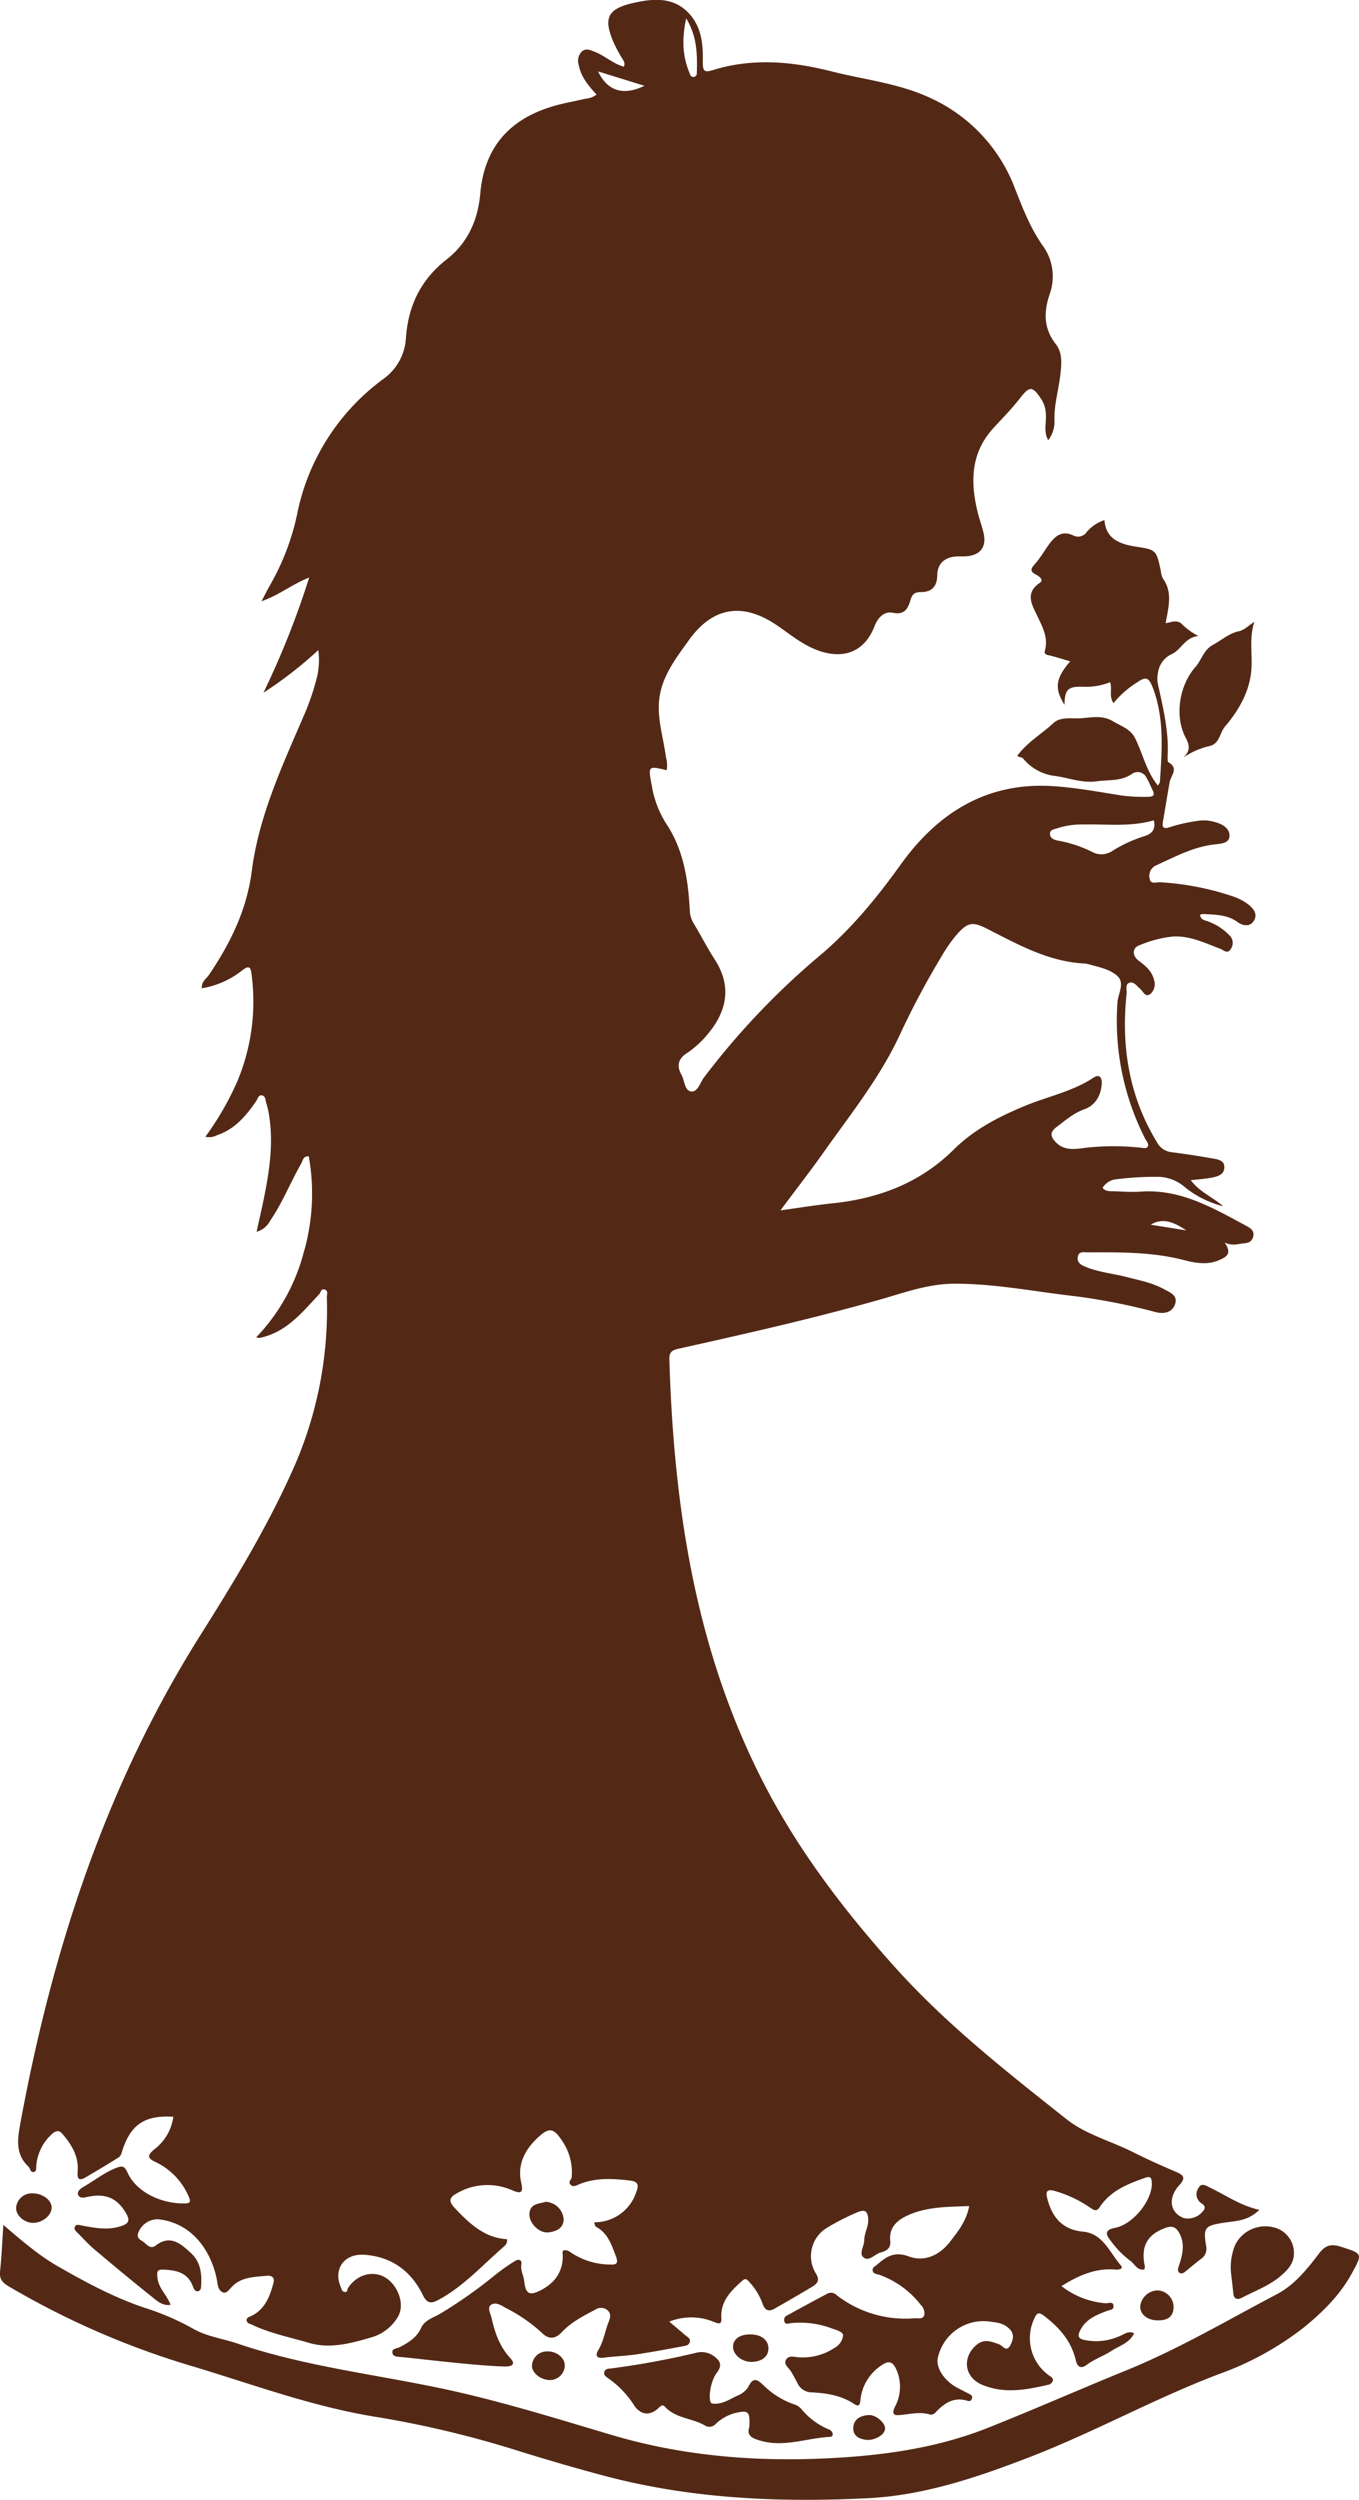 <svg xmlns="http://www.w3.org/2000/svg" id="Ebene_1" data-name="Ebene 1" viewBox="0 0 301.58 554.55"><defs><style>.cls-1{fill:#532916;}</style></defs><title>princess_braun</title><path class="cls-1" d="M222.23,497.69c-4.75.18-9.33.11-13.63,2.06-2.47,1.12-4.19,2.75-3.88,5.71.17,1.68-1,2.24-2.21,2.55s-2.56,2.15-3.8,1c-.94-.84.23-2.48.24-3.74,0-1.7,1.05-3.15.87-4.87-.17-1.54-.66-2-2.27-1.39a51.54,51.54,0,0,0-7.06,3.61,7.34,7.34,0,0,0-2.29,10c.91,1.4.44,2.2-.66,2.87-2.83,1.71-5.7,3.36-8.58,5-1.39.78-2.19.1-2.61-1.25a14.19,14.19,0,0,0-3-4.81c-.59-.71-.93-.67-1.56-.1-2.48,2.24-4.8,4.5-4.55,8.27.11,1.7-1,1-1.82.72a13.16,13.16,0,0,0-9.74,0l3.55,3c.49.42,1.25.74,1,1.54s-1,.83-1.64.94c-3.42.65-6.85,1.29-10.29,1.8-2.38.34-4.79.41-7.17.72-1.66.23-1.88-.6-1.21-1.68,1.21-2,1.48-4.21,2.32-6.28.35-.87.58-1.79-.24-2.55a2.26,2.26,0,0,0-2.79-.12c-2.64,1.4-5.33,2.76-7.41,5-1.52,1.6-3,1.55-4.43.08a35.43,35.43,0,0,0-8-5.5c-1-.58-2.24-1.37-3.21-.7s-.13,1.95.1,3c.74,3.26,1.78,6.29,4.16,8.86,1.64,1.8-.56,1.87-1.44,1.84-3.23-.11-6.45-.4-9.67-.71-4.28-.41-8.55-.92-12.83-1.36-.83-.09-2,0-2.2-.8-.35-1.16,1-1.09,1.64-1.45,1.91-1,3.73-2.1,4.7-4.25.82-1.79,2.83-2.28,4.34-3.21a103.12,103.12,0,0,0,12.15-8.58,44.14,44.14,0,0,1,4.28-3c.8-.53,1.65-.37,1.47.71-.23,1.34.48,2.41.62,3.63.31,2.92,1.14,3.41,3.65,2.12,3.09-1.59,4.92-4,4.92-7.65,0-.48-.27-1.12.37-1.24a2,2,0,0,1,1.35.46,15.8,15.8,0,0,0,8.66,2.71c1.47.09,2-.16,1.43-1.78-1-2.58-1.78-5.18-4.45-6.59-.22-.11-.24-.57-.41-1a9.72,9.72,0,0,0,9.35-6.67c.57-1.49.57-2.36-1.51-2.6-3.84-.43-7.6-.66-11.26.89-.59.25-1.28.66-1.84,0s.23-1.05.28-1.58a12.29,12.29,0,0,0-2.17-8.18c-1.89-2.86-2.9-2.95-5.46-.52-2.88,2.74-4.48,6-3.54,10,.6,2.59-.6,2.16-2.17,1.5a13.55,13.55,0,0,0-12.2.77c-2,1.07-1.52,2.06-.29,3.35,3.22,3.4,6.58,6.54,11.49,6.79.11,1.17-.62,1.53-1,1.91-4.6,4-8.74,8.61-14.21,11.55-1.43.76-2.46,1-3.44-1-2.61-5.34-6.9-8.57-13-9-4.46-.32-7,3.16-5.23,7.2.19.44.25,1,.89,1.06s.49-.56.7-.89c1.95-3,5.56-4,8.33-2.29s4.34,5.92,2.77,8.63a10,10,0,0,1-5.71,4.55c-4.54,1.34-9.31,2.67-13.95,1.31-4.23-1.25-8.61-2.1-12.63-4-.5-.25-1.23-.3-1.3-1s.66-.8,1.16-1.06c2.94-1.5,4-4.31,4.77-7.22.33-1.18-.29-1.75-1.48-1.63-2.87.29-5.84.23-8,2.73-.4.45-1.06,1.35-1.86.89s-1-1.26-1.12-2.27c-1-6-5-13-13.06-13.88a4.59,4.59,0,0,0-4.54,3.21c-.25,1.16.73,1.4,1.32,1.88s1.47,1.61,2.58.76c3.23-2.48,5.45-.56,7.8,1.57S52,513,51.75,515.88a1,1,0,0,1-.56.69c-.75.14-1-.51-1.2-1-1.12-3.13-3.67-3.66-6.54-3.78-1.43-.05-1.49.38-1.35,1.76.23,2.39,2.13,3.85,2.91,6.06-1.78.22-2.95-.83-4-1.69-4.41-3.51-8.75-7.12-13.06-10.76-1.32-1.12-2.47-2.46-3.72-3.67-.38-.38-.73-.76-.41-1.29s.85-.32,1.35-.23c2.77.51,5.52,1.09,8.36.31,2.34-.65,2.66-1.36,1.35-3.42-1.91-3-4.38-4-8.1-3.25-.81.16-1.85.49-2.25-.36s.63-1.52,1.25-1.88c2.36-1.36,4.49-3.09,7.07-4.11,1.32-.51,1.9-.6,2.61,1,2.06,4.52,7.79,7,12.88,6.83,1.23,0,1.07-.71.69-1.52a15,15,0,0,0-7.22-7.59c-1.9-.88-2.1-1.45-.43-2.86a10.85,10.85,0,0,0,4.24-7.25c-6.52-.37-9.59,1.8-11.47,8a1.86,1.86,0,0,1-.62,1c-2.44,1.53-4.9,3-7.41,4.47-1.39.79-1.87.38-1.73-1.3.29-3.34-1.33-6-3.44-8.43-.74-.85-1.43-.57-2.15,0a10.62,10.62,0,0,0-3.58,7.06c-.08.53.16,1.33-.59,1.46s-.73-.78-1.12-1.15c-3-2.83-2.48-6.12-1.82-9.74,7.08-38.42,19-75,40-108.29,7.25-11.51,14.35-23.15,20-35.6a87,87,0,0,0,8-39.24c0-.6.37-1.48-.48-1.73s-.85.65-1.22,1.05c-3.53,3.74-6.78,7.85-12,9.38-.4.12-.8.22-1.21.3A4.09,4.09,0,0,1,64,305,42.91,42.91,0,0,0,74.52,286.3a46.93,46.93,0,0,0,1.16-21.46c-1.3-.1-1.31,1-1.68,1.6-2.39,4.19-4.16,8.7-6.9,12.7a4.77,4.77,0,0,1-3,2.43c.51-2.33,1-4.48,1.46-6.64,1.3-6.29,2.34-12.61,1.33-19.06a19.29,19.29,0,0,0-.66-2.92c-.19-.59-.12-1.47-.91-1.63s-1,.78-1.31,1.27c-2.25,3.27-4.73,6.23-8.66,7.55a3.88,3.88,0,0,1-2.62.36,65.49,65.49,0,0,0,7.06-12.22A45.78,45.78,0,0,0,63,224.58c-.2-1.71-.51-2.23-2.16-.94a19.51,19.51,0,0,1-8.88,3.92c-.16-1.46,1-2.11,1.59-3,4.72-7,8.36-14.3,9.48-23,1.54-12.06,6.66-23.12,11.44-34.21a54.07,54.07,0,0,0,3.12-9.19,17,17,0,0,0,.21-5.61A91,91,0,0,1,65.62,162a189,189,0,0,0,10.15-25.55c-3.8,1.5-6.61,3.87-10.58,5.26.76-1.44,1.24-2.43,1.79-3.39a53.93,53.93,0,0,0,6.13-16,49.09,49.09,0,0,1,19-29.83,12,12,0,0,0,5.12-9c.46-7.22,3.26-13.07,9-17.57,4.72-3.68,7-8.76,7.51-14.67,1-11.38,7.77-17.52,18.48-19.95,1.62-.37,3.26-.68,4.87-1.07a4.37,4.37,0,0,0,2.44-.91c-1.7-1.91-3.41-3.82-3.92-6.47a3,3,0,0,1,.58-3c.95-.95,2-.38,3,0,2.23.88,4,2.62,6.42,3.29.37-.91-.17-1.47-.54-2.1a30.56,30.56,0,0,1-1.75-3.3c-2.24-5.24-1.45-7.37,4.12-8.68,4.6-1.08,9.5-1.61,13.09,2.8,2.4,3,2.67,6.6,2.59,10.18,0,2,.25,2.47,2.27,1.84,8.8-2.74,17.64-1.91,26.37.31,7.4,1.87,15.08,2.65,22.11,6A36,36,0,0,1,232.49,50.4c1.7,4.34,3.4,8.65,6.12,12.5a11.56,11.56,0,0,1,1.47,10.72c-1.3,3.94-1.36,7.57,1.39,11.07,1.5,1.91,1.27,4.41,1,6.76-.4,3.46-1.46,6.82-1.3,10.37a6.7,6.7,0,0,1-1.4,4.17c-1-1.79-.47-3.53-.51-5.18a6.85,6.85,0,0,0-.95-3.81c-2.06-3.14-2.66-3.09-4.89-.22-1.77,2.29-3.84,4.36-5.8,6.51-5.06,5.51-5.16,11.95-3.49,18.71.36,1.45.87,2.87,1.24,4.32.86,3.33-.63,5.29-4.12,5.44-.58,0-1.16,0-1.75,0-2.64.15-4.31,1.54-4.35,4.17s-1.32,3.74-3.63,3.75c-1.48,0-2,.58-2.35,1.88-.53,1.79-1.31,3.23-3.83,2.71-2.09-.43-3.44,1.24-4.12,3-2.54,6.52-8.1,7.47-13.93,4.77-2.89-1.34-5.32-3.39-7.94-5.14-7.5-5-14.09-3.9-19.37,3.51-2.94,4.11-6.13,8.18-6.57,13.49-.35,4.19,1,8.23,1.52,12.35a6.63,6.63,0,0,1,.18,2.94c-4.15-1-4.16-1-3.29,3.5a22.34,22.34,0,0,0,3.25,8.46c3.78,5.69,4.8,12.32,5.16,19A5.81,5.81,0,0,0,161,213c1.63,2.7,3.06,5.52,4.77,8.17,4.42,6.84,1.86,12.53-1.66,16.69a21.56,21.56,0,0,1-4.63,4.16c-1.92,1.25-2.12,2.91-1.1,4.72.72,1.27.66,3.48,2.13,3.7s2-1.94,2.86-3.08a167.32,167.32,0,0,1,25.91-27.22c6.89-5.84,12.54-12.76,17.81-20.1,8.14-11.33,18.93-18.16,33.4-17.34,5.3.3,10.56,1.32,15.82,2.13a37.12,37.12,0,0,0,5.47.26c1.24,0,1.77-.27,1.13-1.54-.44-.89-.81-1.82-1.32-2.67a2.16,2.16,0,0,0-3.22-.88c-2.44,1.68-5.15,1.28-7.82,1.65-3.44.48-6.49-.9-9.7-1.24a10.84,10.84,0,0,1-6.61-3.77c-.41-.5-1.11-.23-1.3-.7,2.22-3,5.43-4.81,8.05-7.26,1.28-1.18,3.35-1,4.78-1,2.76.12,5.57-1.05,8.41.67,1.92,1.15,4,1.72,5,4,1.64,3.37,2.43,7.17,4.93,10.24.17-.3.43-.56.45-.84.45-7,1-13.92-1.5-20.67-1-2.57-1.55-2.79-3.79-1.22a20.56,20.56,0,0,0-5,4.45c-1.1-1.56-.23-3.14-.76-4.64a14.56,14.56,0,0,1-6.12,1c-3.29-.08-3.95.66-4,4-2.29-3.6-2-5.86,1.26-9.64-1.64-.47-3.27-1-4.91-1.38-.61-.15-.87-.35-.7-1,.81-2.92-.59-5.33-1.76-7.81s-2.68-4.95.61-7.2c1-.66-.13-1.48-.83-1.84-1.46-.75-1.13-1.36-.2-2.4,1.21-1.35,2.11-3,3.19-4.44,1.33-1.8,2.88-3,5.3-1.84a2.31,2.31,0,0,0,3-.82,8.85,8.85,0,0,1,3.89-2.59c.33,3.51,2.35,5.17,6.9,5.87s4.64.71,5.63,5.42a4.49,4.49,0,0,0,.46,1.67c2.24,3.12,1.19,6.44.61,9.92,1.29-.25,2.64-.91,3.72.31a14.73,14.73,0,0,0,3.55,2.52c-3,.27-3.84,3.08-5.9,4a5.31,5.31,0,0,0-3.06,4.08,5.91,5.91,0,0,0,0,2.71c1.14,5.27,2.45,10.52,2.11,16,0,.41,0,1.08.17,1.2,2.39,1.36.58,2.91.3,4.42-.56,3-1,6-1.53,8.94-.2,1.19.3,1.46,1.42,1.09a37.31,37.31,0,0,1,6.56-1.47,8.48,8.48,0,0,1,3.45.26c1.7.44,3.45,1.36,3.37,3.17-.07,1.61-2,1.68-3.39,1.84-4.65.53-8.68,2.73-12.84,4.61a2.54,2.54,0,0,0-1.46,3.08c.22,1.23,1.53.62,2.33.69a61.88,61.88,0,0,1,16.11,3.13,11.6,11.6,0,0,1,3.69,2c1.11,1,1.81,2.09.93,3.48s-2.52,1-3.53.25c-2.33-1.71-5-1.66-7.59-1.81a3.87,3.87,0,0,0-.77.13c.09,1.27,1.18,1.24,1.95,1.58a12.54,12.54,0,0,1,4.55,3,2.34,2.34,0,0,1,.34,3c-.75,1.31-1.67.25-2.37,0-3.41-1.28-6.68-2.93-10.52-2.72a26.18,26.18,0,0,0-7.44,1.95c-1.63.58-1.6,2.32-.13,3.42s2.9,2.25,3.37,4.18a2.92,2.92,0,0,1-.77,3.18c-1.19.89-1.64-.62-2.34-1.18s-1.34-1.6-2.26-1.32c-1.1.33-.6,1.57-.69,2.42-1.23,11.67.51,22.74,6.7,32.92a4.19,4.19,0,0,0,3.28,2.27c3,.37,5.93.83,8.87,1.35,1.28.22,3,.39,2.83,2.16-.11,1.57-1.67,1.93-3,2.17s-2.79.34-4.44.53c2,2.66,4.93,3.78,7.19,5.78a22.23,22.23,0,0,1-8.38-4.13,9.33,9.33,0,0,0-6.28-2.4,70.49,70.49,0,0,0-8.95.53,4,4,0,0,0-3.15,1.92c.66.83,1.59.73,2.45.75,2,.06,4,.22,6,.08,8.89-.63,16.16,3.69,23.54,7.65.81.43,1.77,1.06,1.43,2.35s-1.32,1.42-2.33,1.51-2.27.6-4-.21c1.75,2.54.3,3.22-1.2,3.89-2.62,1.16-5.33.65-7.85,0-7-1.82-14.18-1.74-21.34-1.71-.85,0-2-.33-2.2,1s.73,1.79,1.69,2.19c2.86,1.2,6,1.48,8.94,2.23s5.87,1.3,8.52,2.75c1.24.69,3.06,1.33,2.46,3.23s-2.39,2.33-4.3,1.86a137.07,137.07,0,0,0-17.85-3.53c-8.92-1-17.72-2.79-26.77-2.78-5.68,0-10.78,1.84-16,3.35-15,4.29-30.14,7.7-45.33,11.08-1.49.34-2.06.82-2,2.43,1,32.55,5.72,64.26,20.81,93.68,7.72,15.05,17.84,28.34,29.1,40.9,11.46,12.79,24.87,23.32,38.23,33.89,4.28,3.39,9.83,4.83,14.73,7.29,3.12,1.57,6.31,3,9.53,4.37,1.8.77,2.23,1.38.73,3-2.61,2.91-2,6.2,1.13,7.3a4.32,4.32,0,0,0,4.43-1.94c.32-.76-.2-1.08-.66-1.4a2.38,2.38,0,0,1-.63-3.33c.73-1.4,1.9-.41,2.81,0,3.4,1.65,6.53,3.86,10.71,4.82-2.56,2.55-5.47,2.46-8,2.87-4,.65-4.49,1-3.81,5.08a2.75,2.75,0,0,1-1.05,2.88c-1.14.82-2.2,1.76-3.3,2.65-.46.37-1,.86-1.55.48s-.32-1-.13-1.58c.75-2.31,1.39-4.62.2-7-.69-1.37-1.47-2-3.14-1.4-3.84,1.38-5.39,3.78-4.77,7.78.08.49.28,1,0,1.47-1.64.25-2.13-1.33-3.17-2a21,21,0,0,1-4.3-4.43c-1.06-1.3-1.38-2.37,1-2.82,4.1-.78,8.3-6.22,8.16-9.9-.05-1.28-.28-1.61-1.57-1.16-3.88,1.36-7.63,2.88-10,6.49-.62.94-1.14.78-2,.17a27.09,27.09,0,0,0-7.82-3.73c-2.23-.66-2.14.39-1.73,1.91,1.09,4,3.4,6.66,7.85,7.07s5.89,4.61,8.36,7.43c.7.8-.22,1-1,1-4.46-.43-8.28,1.23-12.13,3.65a18.19,18.19,0,0,0,9.9,3.81c.56,0,1.52-.47,1.64.53s-.86.92-1.43,1.15c-2.32.92-4.58,1.73-5.9,4.21-.8,1.5-.33,2,.94,2.26a12.78,12.78,0,0,0,7.78-.88c1-.37,1.84-1.24,3.18-.62-1,2.17-3.25,2.76-5,3.9s-3.86,1.85-5.59,3.16c-1.13.86-2,.44-2.33-1-1-4.36-3.73-7.41-7.17-10-1.11-.85-1.55-.47-2,.56a10.17,10.17,0,0,0,3.13,12.68c.44.35,1.12.54.91,1.3a1.41,1.41,0,0,1-1.15.86c-4.81,1.1-9.6,2-14.44,0-3.92-1.57-4.64-5.88-1.5-8.73,1.81-1.64,3.44-.91,5.27-.24.7.26,1.54,1.83,2.42.14.7-1.35.94-2.61-.42-3.8s-2.73-1.2-4.18-1.43a10.36,10.36,0,0,0-11.54,8.25c-.34,2.15,1.54,4.94,4.36,6.44.88.47,1.77.92,2.66,1.37.38.2.76.42.61.93s-.48.77-.93.62c-3.1-1-5.23.5-7.2,2.58a1.39,1.39,0,0,1-1.09.47c-2.24-.71-4.44-.14-6.66.07-1.27.12-2.08,0-1.25-1.78a9.43,9.43,0,0,0,.29-8.4c-.73-1.5-1.49-2-3.08-.95a10.42,10.42,0,0,0-4.84,7.72c-.11.8-.08,1.85-1.46.93-2.79-1.85-6-2.36-9.24-2.53a3.54,3.54,0,0,1-3.31-2.1c-.46-.88-.92-1.76-1.44-2.6s-1.67-1.5-1.08-2.54,1.85-.62,2.78-.55a12.81,12.81,0,0,0,8-2.09,3.61,3.61,0,0,0,1.89-2.76c0-.77-1.38-1.18-2.36-1.5a20,20,0,0,0-9.28-1.22c-.46.07-1,.36-1.33-.23a1.06,1.06,0,0,1,.55-1.48q4.46-2.47,9-4.87a1.74,1.74,0,0,1,2,.37,24.87,24.87,0,0,0,17.26,5.13c.77-.06,1.85.32,2.18-.72a2.59,2.59,0,0,0-.8-2.28,20.23,20.23,0,0,0-9.13-6.63c-.57-.21-1.44-.15-1.53-1-.07-.69.61-.91,1-1.28,2-1.75,3.83-3,7-1.82,3.75,1.38,7.22-.47,9.52-3.71C220,503,221.67,500.79,222.23,497.69ZM180.36,276.82c4.29-.59,7.94-1.19,11.62-1.57,10.24-1.07,19.41-4.56,26.81-11.9,4.54-4.5,10-7.29,15.8-9.7,5-2.08,10.5-3.16,15.15-6.21,1.45-1,2,0,1.91,1.35-.19,2.6-1.41,4.73-3.89,5.62s-4.25,2.53-6.23,4c-1.56,1.19-1.1,2.23-.06,3.31,1.81,1.87,4.13,1.55,6.34,1.25a55.61,55.61,0,0,1,12-.1c.65,0,1.57.31,1.9,0,.64-.64-.15-1.38-.45-2a57.51,57.51,0,0,1-6.12-30.21c.14-2,1.81-4.38-.21-6-1.7-1.4-4.06-1.83-6.22-2.44a4.75,4.75,0,0,0-1-.16c-7.81-.42-14.46-4.1-21.2-7.55-3.52-1.81-4.56-1.69-7.12,1.24a32.6,32.6,0,0,0-3.27,4.7,185,185,0,0,0-9.25,17.37c-4.54,9.8-11.35,18.17-17.52,26.94C186.56,268.66,183.61,272.45,180.36,276.82Zm82.86-86.52c-5.26,1.52-10.51.8-15.7.93a17.46,17.46,0,0,0-5.62.8c-.73.27-1.86.3-1.73,1.4.1.91,1,1.26,1.87,1.39a27.82,27.82,0,0,1,7.72,2.61,4.32,4.32,0,0,0,4.27-.35,30.18,30.18,0,0,1,7-3.24C262.82,193.3,263.65,192.36,263.22,190.3ZM159.43,12.41c-.94,4.41-.86,8.23.7,12,.2.47.26,1,.91,1a.76.76,0,0,0,.75-.81C161.92,20.47,161.88,16.46,159.43,12.41ZM139.88,24.18C142.2,29,146,29.4,150.16,27.37ZM262.52,280l7.91,1.27C267.89,279.6,265.31,278.29,262.52,280Z" transform="translate(-7.16 -8.34)"></path><path class="cls-1" d="M7.9,501.87c4.15,3.54,7.91,6.79,12.24,9.26,6.36,3.63,12.8,7.1,19.79,9.34A56.84,56.84,0,0,1,50.21,525c3,1.66,6.46,2.1,9.68,3.19,15.44,5.25,31.68,6.93,47.51,10.44,12,2.67,23.78,6.35,35.58,9.85,16.6,4.92,33.51,6.07,50.67,5,11.17-.71,22.19-2.42,32.65-6.57s20.56-8.62,30.89-12.82c11.52-4.69,22.2-11,33.18-16.78,3.92-2,6.82-5.56,9.49-9.09,1.33-1.77,2.62-2.25,4.85-1.52,4.82,1.57,4.89,1.43,2.43,5.94-2.6,4.75-6.38,8.49-10.51,11.87A67.56,67.56,0,0,1,277.54,535c-14.23,5.41-27.59,12.85-41.8,18.34-11.59,4.48-23.43,8.51-35.88,9.14-19.75,1-39.45.15-58.74-5-6.11-1.63-12.18-3.4-18.21-5.26a227.16,227.16,0,0,0-32-7.72c-14-2.2-27.32-7.14-40.84-11.22A181.47,181.47,0,0,1,9,515.44c-1.42-.85-2-1.67-1.82-3.33C7.52,508.89,7.65,505.66,7.9,501.87Z" transform="translate(-7.16 -8.34)"></path><path class="cls-1" d="M173.45,546.66c.15-3.51-.19-3.78-3.39-3A10,10,0,0,0,166,546a1.87,1.87,0,0,1-2.45.33c-2.83-1.63-6.49-1.53-8.88-4.18-.41-.46-.85-.18-1.26.23-2,2-4.25,1.68-5.7-.75a21.09,21.09,0,0,0-5.52-5.7c-.46-.36-1.07-.64-.95-1.33.15-.87.95-.83,1.58-.9a187.13,187.13,0,0,0,18.63-3.42,4.69,4.69,0,0,1,4,.6c1.56,1.12,2.09,2.07.74,3.84-1.51,2-2,6.57-1,6.75,1.95.35,3.74-.83,5.47-1.67a5.26,5.26,0,0,0,2.53-1.94c1.22-2.67,2.34-1.4,3.63-.2a17.94,17.94,0,0,0,6.54,4,3.57,3.57,0,0,1,1.65,1.06,15.59,15.59,0,0,0,5.93,4.45,1.35,1.35,0,0,1,1,1,.57.57,0,0,1-.53.71c-5.25.25-10.4,2.46-15.76.77C174,549.17,172.8,548.54,173.45,546.66Z" transform="translate(-7.16 -8.34)"></path><path class="cls-1" d="M269.72,176.41c1.46-1.35,1.57-2.53.58-4.39-2.58-4.83-1.42-11.71,2.16-15.76,1.37-1.54,1.76-3.74,3.88-4.89,1.89-1,3.51-2.53,5.71-3,1.32-.29,2.25-1.33,3.48-2.11-1.31,3.84-.25,7.76-.77,11.56-.61,4.48-2.87,8.29-5.76,11.68-1.21,1.42-1.13,3.85-3.52,4.35A16.86,16.86,0,0,0,269.72,176.41Z" transform="translate(-7.16 -8.34)"></path><path class="cls-1" d="M280.34,512.56a13.09,13.09,0,0,1,.94-6.31,7.48,7.48,0,0,1,8.32-3.89,5.84,5.84,0,0,1,4.69,6.13c-.11,2-1.37,3.34-2.74,4.54-2.58,2.27-5.82,3.44-8.82,5-1,.51-1.77.28-1.89-1C280.7,515.52,280.51,514,280.34,512.56Z" transform="translate(-7.16 -8.34)"></path><path class="cls-1" d="M14.49,501.41c-1.92,0-3.76-1.61-3.76-3.26a3.48,3.48,0,0,1,3.62-3.29c2.34,0,4.36,1.57,4.27,3.28S16.5,501.42,14.49,501.41Z" transform="translate(-7.16 -8.34)"></path><path class="cls-1" d="M128.24,496.74a4.22,4.22,0,0,1,4,3.78c0,2.12-1.63,2.79-3.33,3-2,.27-4.28-1.92-4.27-4C124.7,497.08,126.78,497.21,128.24,496.74Z" transform="translate(-7.16 -8.34)"></path><path class="cls-1" d="M260.18,519.94a4,4,0,0,1,3.8-3.55,3.7,3.7,0,0,1,3.61,3.65c0,2.28-1.44,3-3.4,3C261.85,523.08,260.17,521.76,260.18,519.94Z" transform="translate(-7.16 -8.34)"></path><path class="cls-1" d="M173.62,526.15c2.48,0,4.06,1.23,4.07,3.11s-1.58,3-3.86,3c-2.12-.06-4-1.62-4-3.35S171.37,526.13,173.62,526.15Z" transform="translate(-7.16 -8.34)"></path><path class="cls-1" d="M132.49,533a3.3,3.3,0,0,1-3.32,3.28c-1.92,0-3.86-1.48-3.95-3a3.27,3.27,0,0,1,3.22-3.35C130.56,529.79,132.45,531.25,132.49,533Z" transform="translate(-7.16 -8.34)"></path><path class="cls-1" d="M199.56,549.57c-1.5-.17-3.09-.7-3.05-2.66s1.61-2.75,3.4-2.87c1.62-.11,3.74,1.74,3.66,3.05S201.48,549.61,199.56,549.57Z" transform="translate(-7.16 -8.34)"></path></svg>